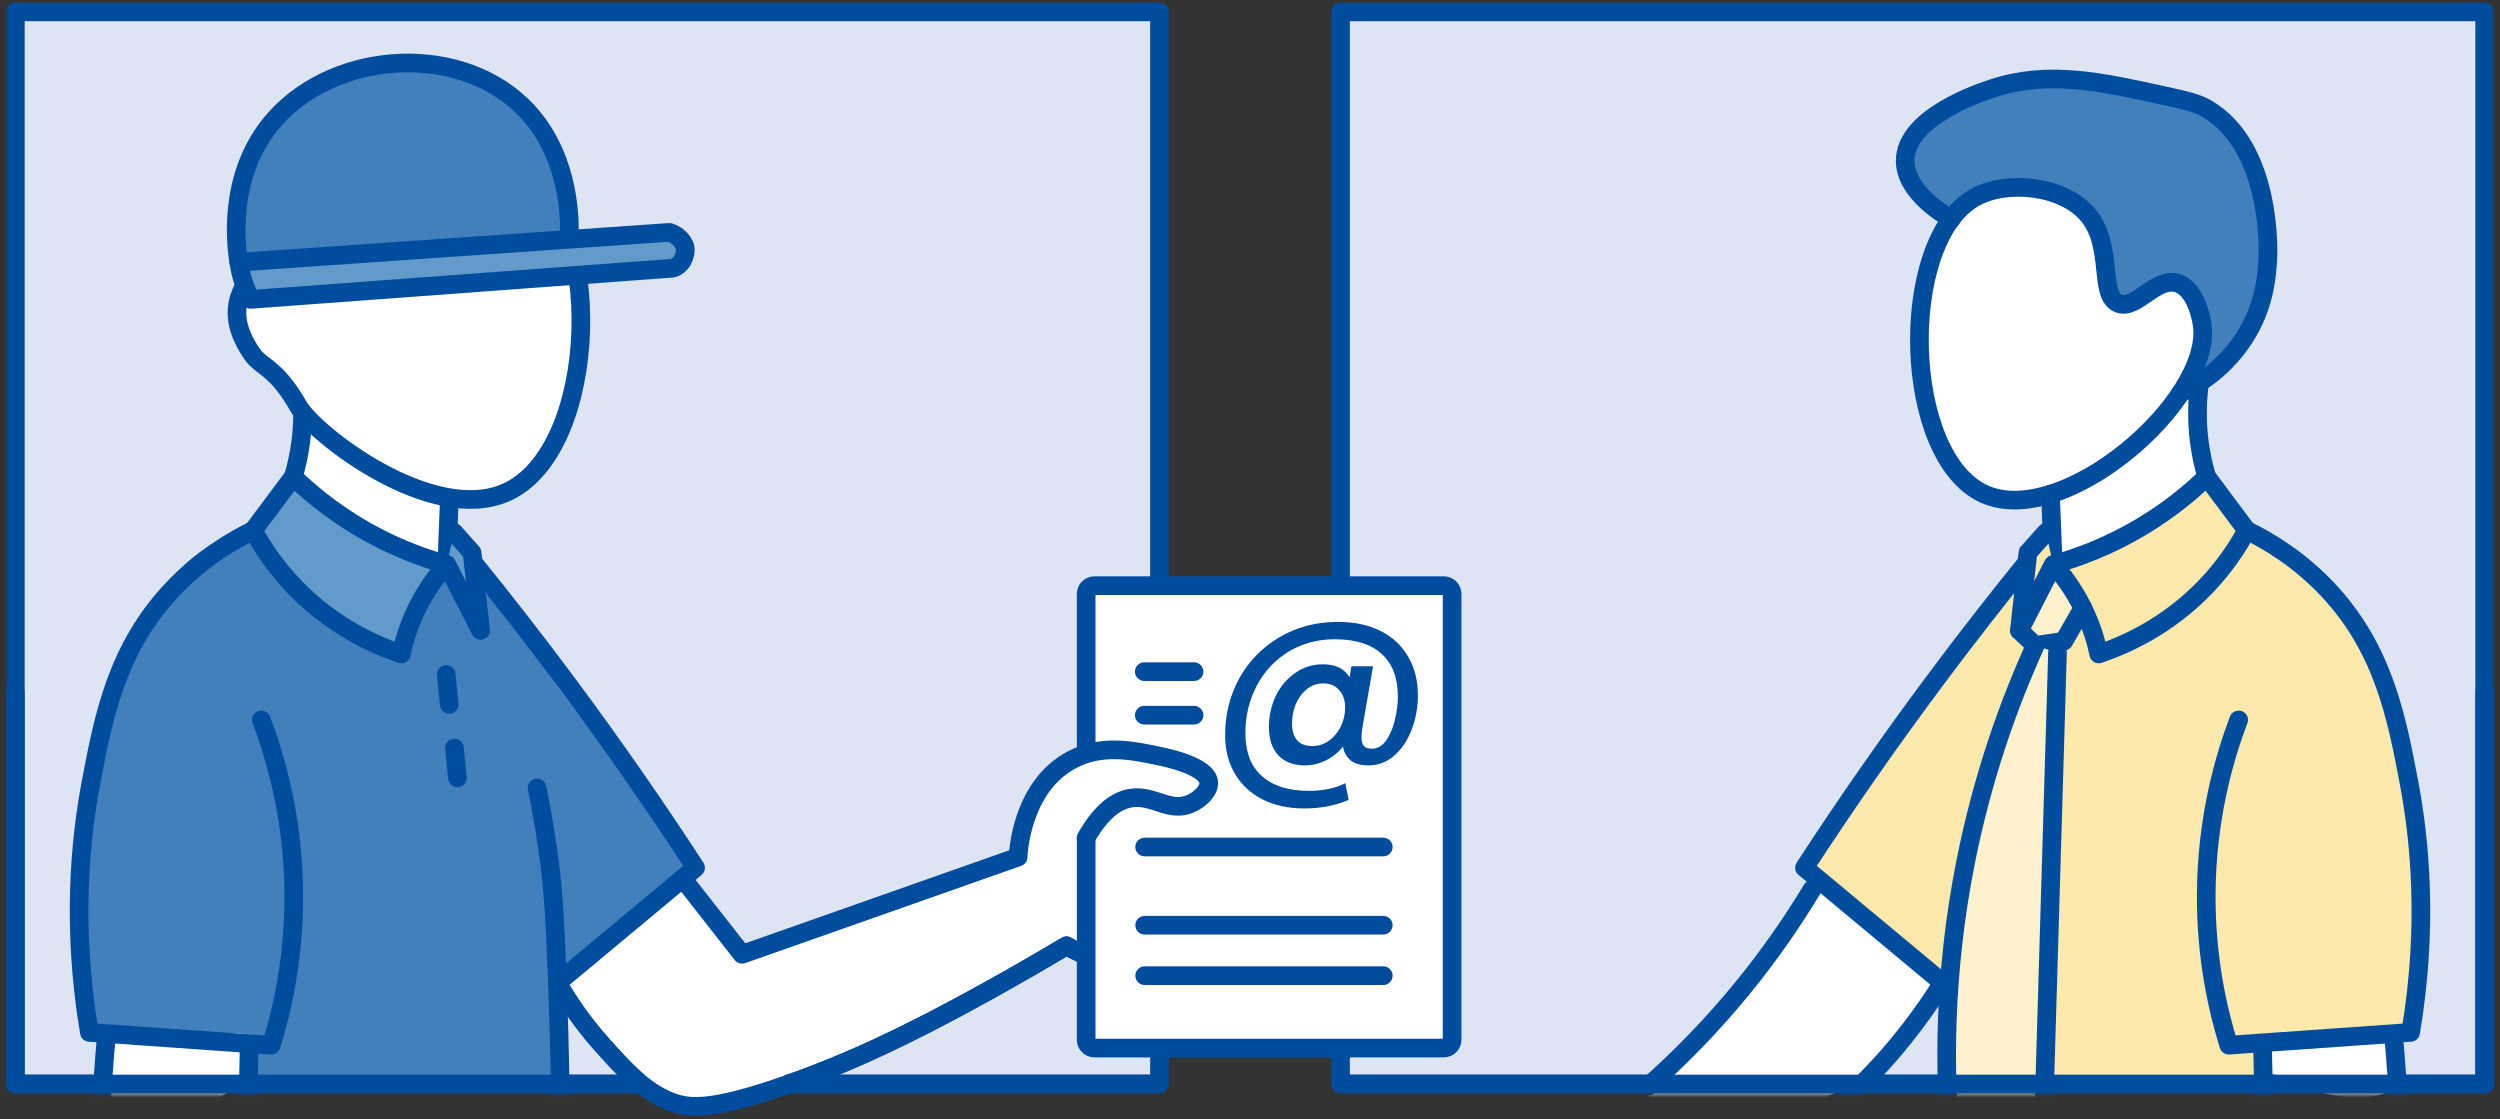 <svg width="402" height="180" viewBox="0 0 402 180" fill="none" xmlns="http://www.w3.org/2000/svg">
<rect x="0" y="0" width="402" height="180" fill="#333333" stroke="none"/>
<mask id="mask0_2291_542" style="mask-type:luminance" maskUnits="userSpaceOnUse" x="164" y="0" width="237" height="176">
<path d="M401 0H164.982V175.659H401V0Z" fill="white"/>
</mask>
<g mask="url(#mask0_2291_542)">
<path d="M399.534 174.307H389.676H309.31H215.556V1.914H399.534V174.307Z" fill="#DDE4F2" stroke="#004D9F" stroke-width="3" stroke-linecap="round" stroke-linejoin="round"/>
<path d="M384.969 166.694C380.148 160.881 363.868 166.736 363.868 170.303C363.868 174.016 381.469 179.591 385.536 174.307C387.095 172.279 386.631 168.702 384.969 166.694Z" fill="white"/>
<path d="M275.234 182.212C281.066 180.568 285.836 179.04 289.304 177.885C293.299 176.544 294.817 175.951 296.613 174.931C300.536 172.716 302.982 170.262 305.109 168.078C309.052 164.042 311.024 162.025 311.086 160.153C311.21 156.742 307.669 156.128 300.69 148.213C296.644 143.627 295.384 141.048 293.382 141.36C291.544 141.651 290.667 143.71 288.107 147.87C285.515 152.103 283.017 155.41 281.128 157.74C275.461 163.72 269.793 169.69 264.126 175.67C267.832 177.854 271.528 180.038 275.234 182.222V182.212Z" fill="white"/>
<path d="M316.165 104.272C313.192 109.857 308.175 115.9 298.141 127.995C292.959 134.246 290.337 136.752 291.09 139.903C291.72 142.556 294.28 143.731 297.945 146.019C299.586 147.048 304.097 150.803 313.109 158.312C326.953 169.846 325.848 173.236 332.321 174.931C336.791 176.096 335.81 174.089 348.817 174.245C356.869 174.339 362.144 175.171 363.775 172.363C364.395 171.291 364.55 169.606 363.827 168.535C362.66 166.809 359.512 167.162 359.522 167.048C359.522 166.85 365.695 165.55 374.656 166.705C379.59 167.339 383.214 168.431 386.042 166.195C386.538 165.8 387.229 165.134 388.004 163.678C390.905 158.177 389.418 151.749 389.222 150.096C387.023 131.053 389.222 132.717 387.405 124.064C385.908 116.961 380.365 90.669 363.6 85.698C360.761 84.855 350.541 87.538 330.101 92.895C328.512 93.311 325.198 94.215 321.936 96.836C318.591 99.53 317.043 102.619 316.155 104.283L316.165 104.272Z" fill="#FEE9AD"/>
<path d="M326.199 98.792C326.055 99.343 325.425 101.693 326.705 102.9C327.892 104.012 330.101 103.607 331.382 102.733C334.437 100.632 334.241 94.403 332.331 93.477C330.69 92.676 327.087 95.495 326.199 98.802V98.792Z" fill="#FFF1C9"/>
<path d="M350.654 63.191C351.181 62.942 351.996 62.297 353.627 61.018C355.661 59.427 359.264 56.598 361.452 53.426C364.343 49.234 364.508 44.721 364.683 41.434C364.725 40.675 365.396 23.577 354.825 17.451C353.307 16.567 351.521 16.162 348.022 15.392C337.771 13.135 329.378 11.284 320.48 14.196C319.778 14.425 306.544 18.897 306.368 25.844C306.275 29.422 309.692 31.928 313.77 35.205C335.397 52.604 344.14 66.322 350.665 63.191H350.654Z" fill="#417FBD"/>
<path d="M352.089 62.817C353.018 63.254 352.13 65.053 353.163 69.244C354.216 73.498 355.971 74.954 355.145 76.868C354.732 77.835 354.071 77.949 351.831 79.353C348.497 81.444 348.713 81.974 345.379 84.231C342.427 86.238 340.042 87.33 338.184 88.173C334.179 89.982 331.68 91.075 330.411 89.972C330.122 89.722 330.008 89.452 329.502 86.207C328.81 81.818 328.841 81.194 329.172 80.549C329.863 79.218 331.298 78.937 332.816 78.407C334.715 77.741 336.863 76.15 341.147 72.978C348.311 67.674 350.479 62.068 352.089 62.817Z" fill="white"/>
<path d="M340.702 48.798C337.358 47.581 339.969 39.614 335.768 34.581C331.783 29.817 322.627 28.819 317.403 31.835C305.108 38.959 305.821 73.529 319.106 79.457C331.783 85.115 355.619 64.554 354.133 52.396C353.926 50.691 352.884 46.416 350.169 45.542C346.7 44.419 343.572 49.848 340.702 48.808V48.798Z" fill="white" stroke="#004D9F" stroke-width="3" stroke-linecap="round" stroke-linejoin="round"/>
<path d="M350.654 63.191C352.822 62.183 357.973 59.406 361.442 53.426C364.249 48.6 364.528 44.117 364.673 41.434C364.714 40.675 365.385 23.577 354.814 17.451C353.297 16.567 351.511 16.162 348.011 15.392C337.76 13.135 329.368 11.284 320.469 14.196C318.57 14.82 306.368 18.803 306.357 25.844C306.347 30.878 312.572 34.529 313.759 35.205" stroke="#004D9F" stroke-width="3" stroke-linecap="round" stroke-linejoin="round"/>
<path d="M353.699 61.507C353.359 63.982 353.173 67.196 353.627 70.898C353.906 73.082 354.35 75.017 354.835 76.67" stroke="#004D9F" stroke-width="3" stroke-linecap="round" stroke-linejoin="round"/>
<path d="M330.163 90.763C330.008 86.998 329.854 83.222 329.709 79.457" stroke="#004D9F" stroke-width="3" stroke-linecap="round" stroke-linejoin="round"/>
<path d="M361.276 85.281C359.831 87.944 357.715 91.168 354.649 94.361C348.434 100.83 341.539 103.783 337.482 105.156C337.058 103.17 336.315 100.591 334.932 97.793C333.404 94.694 331.608 92.364 330.173 90.773C334.116 89.681 339.288 87.798 344.79 84.439C349.023 81.86 352.347 79.083 354.845 76.67C356.992 79.541 359.14 82.421 361.287 85.292L361.276 85.281Z" fill="#FEE9AD" stroke="#004D9F" stroke-width="3" stroke-linecap="round" stroke-linejoin="round"/>
<path d="M328.976 85.625C328.016 86.706 327.045 87.798 326.085 88.88C325.631 93.05 325.177 97.221 324.723 101.381C326.54 97.845 328.346 94.299 330.163 90.763" fill="#FEE9AD"/>
<path d="M328.976 85.625C328.016 86.706 327.045 87.798 326.085 88.88C325.631 93.05 325.177 97.221 324.723 101.381C326.54 97.845 328.346 94.299 330.163 90.763" stroke="#004D9F" stroke-width="3" stroke-linecap="round" stroke-linejoin="round"/>
<path d="M334.922 97.793C333.9 99.561 332.878 101.329 331.866 103.107C330.338 103.336 328.811 103.565 327.272 103.794C326.426 102.993 325.569 102.192 324.723 101.391" stroke="#004D9F" stroke-width="3" stroke-linecap="round" stroke-linejoin="round"/>
<path d="M330.844 104.98C330.049 131.812 329.255 158.655 328.46 185.488C324.609 189.481 320.748 193.485 316.898 197.479C315.824 192.965 314.74 188.462 313.667 183.948C312.645 172.539 312.469 156.846 316.051 138.728C318.859 124.532 323.195 112.759 327.273 103.784" fill="#FFF1C9"/>
<path d="M330.844 104.98C330.049 131.812 329.255 158.655 328.46 185.488C324.609 189.481 320.748 193.485 316.898 197.479C315.824 192.965 314.74 188.462 313.667 183.948C312.645 172.539 312.469 156.846 316.051 138.728C318.859 124.532 323.195 112.759 327.273 103.784" stroke="#004D9F" stroke-width="3" stroke-linecap="round" stroke-linejoin="round"/>
<path d="M361.277 85.281C364.725 86.966 369.638 89.868 374.253 94.756C383.172 104.199 385.35 115.068 387.404 126.04C389.036 134.766 390.543 148.712 387.632 166.008C377.887 166.694 368.131 167.381 358.386 168.067C356.6 162.337 354.711 154.006 354.763 143.855C354.814 131.646 357.653 121.901 359.976 115.764" stroke="#004D9F" stroke-width="3" stroke-linecap="round" stroke-linejoin="round"/>
<path d="M325.92 90.44C320.986 96.524 316 102.91 311.014 109.608C303.406 119.821 296.469 129.836 290.161 139.529C297.563 145.696 304.975 151.864 312.376 158.031" stroke="#004D9F" stroke-width="3" stroke-linecap="round" stroke-linejoin="round"/>
<path d="M312.365 158.031C310.765 160.6 308.37 164.146 305.108 168.078C301.733 172.154 298.894 174.859 294.269 179.237C291.244 182.107 287.208 185.8 282.253 189.97" stroke="#004D9F" stroke-width="3" stroke-linecap="round" stroke-linejoin="round"/>
<path d="M363.827 168.535C364.209 187.183 364.581 205.841 364.963 224.488" stroke="#004D9F" stroke-width="3" stroke-linecap="round" stroke-linejoin="round"/>
<path d="M384.906 166.694C385.681 175.264 386.145 184.718 386.042 194.92C385.928 206.205 385.134 216.563 383.998 225.861" stroke="#004D9F" stroke-width="3" stroke-linecap="round" stroke-linejoin="round"/>
<path d="M291.368 143.023C288.395 147.953 284.669 153.444 279.992 159.133C274.831 165.425 269.669 170.553 265.034 174.661" stroke="#004D9F" stroke-width="3" stroke-linecap="round" stroke-linejoin="round"/>
</g>
<path d="M399.545 111.292V174.307H215.648" stroke="#004D9F" stroke-width="3" stroke-linecap="round" stroke-linejoin="round"/>
<mask id="mask1_2291_542" style="mask-type:luminance" maskUnits="userSpaceOnUse" x="1" y="0" width="237" height="176">
<path d="M1 175.659L237.018 175.659L237.018 0L1 0L1 175.659Z" fill="white"/>
</mask>
<g mask="url(#mask1_2291_542)">
<path d="M2.466 174.307H12.335H92.69H186.445V1.914H2.466V174.307Z" fill="#DDE4F2" stroke="#004D9F" stroke-width="3" stroke-linecap="round" stroke-linejoin="round"/>
<path d="M17.145 167.329C22.327 160.017 39.825 167.381 39.835 171.863C39.835 176.533 20.913 183.543 16.536 176.897C14.854 174.349 15.359 169.846 17.145 167.329Z" fill="white"/>
<path d="M108.618 141.359C110.404 141.64 110.807 143.907 113.894 147.87C115.876 150.428 117.878 152.259 119.334 153.465C144.275 143.814 155.836 139.758 159.119 139.134C159.532 139.061 160.781 138.853 162.01 137.938C164.343 136.201 164.549 133.414 165.406 130.918C165.406 130.918 167.047 126.185 171.693 122.691C178.692 117.439 191.637 119.997 193.289 124.75C193.774 126.154 193.371 128.037 192.267 129.035C189.934 131.126 186.331 127.59 183.255 128.869C177.05 131.448 180.911 150.46 175.265 152.332C174.026 152.737 173.737 151.874 171.466 152.103C167.078 152.56 164.343 156.211 162.515 158.156C161.194 159.549 156.353 161.64 146.7 165.862C129.151 173.538 132.878 170.49 124.599 174.598C120.645 176.564 117.228 178.53 112.696 177.895C109.909 177.5 107.72 176.262 105.387 174.942C101.465 172.726 99.018 170.272 96.891 168.088C92.948 164.053 90.976 162.035 90.914 160.163C90.79 156.752 94.331 156.138 101.31 148.224C105.356 143.637 106.616 141.058 108.618 141.37V141.359Z" fill="white"/>
<path d="M85.835 104.272C88.808 109.857 93.825 115.9 103.86 127.995C109.042 134.246 111.664 136.752 110.91 139.903C110.28 142.556 107.72 143.731 104.056 146.019C93.908 154.443 89.675 154.245 88.891 158.312C88.736 159.113 88.974 158.697 89.159 162.898C89.418 168.65 89.552 171.53 88.901 172.664C87.828 174.557 85.288 175.233 69.669 174.931C59.749 174.744 58.954 174.432 56.869 174.297C56.053 174.245 54.783 174.203 53.183 174.245C47.361 174.401 40.847 175.722 40.218 174.151C40.042 173.715 40.517 173.538 40.558 172.321C40.599 170.782 39.856 170.282 40.032 169.346C40.31 167.849 42.54 167.537 42.468 167.048C42.344 166.237 35.892 165.602 27.334 166.705C22.4 167.339 18.776 168.431 15.948 166.195C15.452 165.8 14.761 165.134 13.986 163.678C11.086 158.177 12.572 151.749 12.768 150.096C14.967 131.053 12.768 132.717 14.585 124.064C16.082 116.961 21.625 90.669 38.39 85.698C41.229 84.855 51.449 87.538 71.889 92.895C73.479 93.311 76.792 94.215 80.054 96.836C83.399 99.53 84.948 102.619 85.835 104.283V104.272Z" fill="#417FBD"/>
<path d="M49.921 62.817C48.992 63.254 49.88 65.053 48.848 69.244C47.795 73.498 46.04 74.954 46.866 76.868C47.279 77.835 47.939 77.949 50.179 79.353C53.514 81.444 53.297 81.974 56.631 84.231C59.584 86.238 61.968 87.33 63.827 88.173C67.832 89.982 70.33 91.075 71.6 89.972C71.889 89.722 72.002 89.452 72.508 86.207C73.2 81.818 73.169 81.194 72.839 80.549C72.147 79.218 70.712 78.937 69.195 78.407C67.295 77.741 65.148 76.15 60.864 72.978C53.7 67.674 51.532 62.068 49.921 62.817Z" fill="white"/>
<path d="M211.045 136.929H230.876" stroke="#004D9F" stroke-width="3" stroke-linecap="round" stroke-linejoin="round"/>
<path d="M174.655 134.662V167.204C174.655 167.932 175.244 168.525 175.977 168.525H232.176C232.898 168.525 233.497 167.932 233.497 167.204V95.495C233.497 94.767 232.909 94.174 232.176 94.174H175.977C175.244 94.174 174.655 94.767 174.655 95.495V121.911" fill="white"/>
<path d="M174.655 134.662V167.204C174.655 167.932 175.244 168.525 175.977 168.525H232.176C232.898 168.525 233.497 167.932 233.497 167.204V95.495C233.497 94.767 232.909 94.174 232.176 94.174H175.977C175.244 94.174 174.655 94.767 174.655 95.495V121.911" stroke="#004D9F" stroke-width="3" stroke-miterlimit="10"/>
<path d="M215.145 100C217.807 100 220.107 100.495 222.045 101.484C223.983 102.473 225.455 103.863 226.459 105.654C227.486 107.42 228 109.482 228 111.837C228 113.722 227.673 115.524 227.019 117.244C226.389 118.963 225.466 120.365 224.252 121.449C223.061 122.532 221.648 123.074 220.014 123.074C218.823 123.074 217.889 122.815 217.211 122.297C216.534 121.755 216.114 121.001 215.95 120.035C215.226 120.978 214.316 121.72 213.218 122.261C212.121 122.803 210.976 123.074 209.785 123.074C207.987 123.074 206.574 122.532 205.547 121.449C204.543 120.342 204.041 118.846 204.041 116.961C204.041 115.171 204.403 113.498 205.127 111.943C205.874 110.389 206.913 109.152 208.244 108.233C209.575 107.291 211.07 106.82 212.728 106.82C214.759 106.82 216.184 107.515 217.001 108.905L217.316 107.138H220.784L219.033 117.244C218.963 117.739 218.928 118.174 218.928 118.551C218.928 119.164 219.044 119.623 219.278 119.929C219.535 120.236 219.979 120.389 220.609 120.389C221.496 120.389 222.255 119.953 222.886 119.081C223.516 118.186 223.983 117.091 224.287 115.795C224.614 114.499 224.777 113.239 224.777 112.014C224.777 109.022 223.913 106.737 222.185 105.159C220.457 103.581 217.947 102.792 214.654 102.792C211.899 102.792 209.423 103.451 207.228 104.77C205.056 106.09 203.352 107.903 202.114 110.212C200.876 112.521 200.258 115.088 200.258 117.915C200.258 120.931 201.145 123.227 202.92 124.806C204.695 126.384 207.228 127.173 210.521 127.173C212.739 127.173 214.678 126.761 216.336 125.936L216.861 128.622C214.736 129.541 212.354 130 209.715 130C207.17 130 204.94 129.517 203.025 128.551C201.11 127.585 199.627 126.207 198.576 124.417C197.525 122.65 197 120.589 197 118.233C197 114.865 197.771 111.79 199.312 109.011C200.876 106.231 203.037 104.04 205.792 102.438C208.548 100.813 211.665 100 215.145 100ZM211.011 119.965C211.992 119.965 212.879 119.682 213.673 119.117C214.491 118.528 215.133 117.762 215.6 116.82C216.067 115.854 216.301 114.829 216.301 113.746C216.301 112.615 215.985 111.696 215.355 110.989C214.748 110.259 213.884 109.894 212.763 109.894C211.759 109.894 210.871 110.212 210.101 110.848C209.353 111.461 208.769 112.261 208.349 113.251C207.952 114.24 207.754 115.277 207.754 116.36C207.754 117.468 208.022 118.351 208.559 119.011C209.096 119.647 209.914 119.965 211.011 119.965Z" fill="#004D9F"/>
<path d="M184 108H192" stroke="#004D9F" stroke-width="3" stroke-linecap="round" stroke-linejoin="round"/>
<path d="M184 115H192" stroke="#004D9F" stroke-width="3" stroke-linecap="round" stroke-linejoin="round"/>
<path d="M184.06 136.201H222.431" stroke="#004D9F" stroke-width="3" stroke-linecap="round" stroke-linejoin="round"/>
<path d="M184.06 148.775H222.431" stroke="#004D9F" stroke-width="3" stroke-linecap="round" stroke-linejoin="round"/>
<path d="M184.06 156.887H222.431" stroke="#004D9F" stroke-width="3" stroke-linecap="round" stroke-linejoin="round"/>
<path d="M48.31 61.507C48.651 63.982 48.837 67.196 48.383 70.898C48.104 73.082 47.66 75.017 47.175 76.67" stroke="#004D9F" stroke-width="3" stroke-linecap="round" stroke-linejoin="round"/>
<path d="M71.837 90.763C71.992 86.998 72.147 83.222 72.291 79.457" stroke="#004D9F" stroke-width="3" stroke-linecap="round" stroke-linejoin="round"/>
<path d="M40.723 85.281C42.168 87.944 44.285 91.168 47.351 94.361C53.565 100.83 60.461 103.783 64.518 105.156C64.941 103.17 65.684 100.591 67.068 97.793C68.596 94.694 70.392 92.364 71.827 90.773C67.883 89.681 62.712 87.798 57.209 84.439C52.977 81.86 49.653 79.083 47.154 76.67C45.007 79.541 42.86 82.421 40.713 85.292L40.723 85.281Z" fill="#639AC9" stroke="#004D9F" stroke-width="3" stroke-linecap="round" stroke-linejoin="round"/>
<path d="M73.024 85.625C73.984 86.706 74.954 87.798 75.915 88.88C76.369 93.05 76.823 97.221 77.277 101.381C75.46 97.845 73.654 94.299 71.837 90.763" fill="#639AC9"/>
<path d="M73.024 85.625C73.984 86.706 74.954 87.798 75.915 88.88C76.369 93.05 76.823 97.221 77.277 101.381C75.46 97.845 73.654 94.299 71.837 90.763" stroke="#004D9F" stroke-width="3" stroke-linecap="round" stroke-linejoin="round"/>
<path d="M40.723 85.281C37.275 86.966 32.361 89.868 27.747 94.756C18.828 104.199 16.65 115.068 14.595 126.04C12.964 134.766 11.457 148.712 14.368 166.008C24.113 166.694 33.869 167.381 43.614 168.067C45.4 162.337 47.289 154.006 47.237 143.855C47.185 131.646 44.347 121.901 42.024 115.764" stroke="#004D9F" stroke-width="3" stroke-linecap="round" stroke-linejoin="round"/>
<path d="M76.091 90.44C81.025 96.524 86.011 102.91 90.997 109.608C98.606 119.821 105.543 129.836 111.85 139.529C104.448 145.696 97.036 151.864 89.635 158.031" stroke="#004D9F" stroke-width="3" stroke-linecap="round" stroke-linejoin="round"/>
<path d="M86.362 126.695C87.095 130.252 87.931 134.901 88.572 140.403C88.871 142.961 89.222 146.705 89.635 158.031C89.8 162.742 89.996 168.993 90.11 176.429" stroke="#004D9F" stroke-width="3" stroke-linecap="round" stroke-linejoin="round"/>
<path d="M109.765 141.256C112.954 145.322 116.134 149.388 119.324 153.455C134.117 148.244 148.92 143.024 163.713 137.813C163.724 137.314 164.178 126.498 172.364 122.171C177.092 119.665 181.903 120.653 185.97 121.485C187.58 121.818 194.146 123.159 194.363 125.822C194.466 127.194 192.855 128.619 191.421 129.243C188.035 130.71 185.526 127.787 181.903 128.328C180.003 128.609 177.381 129.909 174.645 134.724" stroke="#004D9F" stroke-width="3" stroke-linecap="round" stroke-linejoin="round"/>
<path d="M89.635 158.031C91.121 160.631 93.454 164.25 96.892 168.078C100.371 171.957 103.612 175.566 108 177.209C110.828 178.27 114.421 178.623 126.364 174.463C136.048 171.094 145.452 166.778 158.779 159.393C164.116 156.44 168.483 153.871 171.476 152.082C171.724 152.228 172.839 152.883 174.542 153.58" stroke="#004D9F" stroke-width="3" stroke-linecap="round" stroke-linejoin="round"/>
<path d="M40.053 168.878C39.671 187.526 39.299 206.184 38.917 224.831" stroke="#004D9F" stroke-width="3" stroke-linecap="round" stroke-linejoin="round"/>
<path d="M17.094 166.694C16.32 175.264 15.855 184.718 15.959 194.92C16.072 206.205 16.867 216.563 18.003 225.861" stroke="#004D9F" stroke-width="3" stroke-linecap="round" stroke-linejoin="round"/>
</g>
<path d="M2.456 111.292V174.307H186.363" stroke="#004D9F" stroke-width="3" stroke-linecap="round" stroke-linejoin="round"/>
<path d="M128.512 168.015C129.193 171.895 120.222 180.1 110.962 177.5C103.891 175.524 98.967 167.922 100.629 164.583C103.488 158.863 127.479 162.191 128.512 168.005V168.015Z" fill="white"/>
<path d="M89.635 158.031C91.121 160.631 93.454 164.251 96.892 168.078C100.371 171.957 103.612 175.566 108 177.209C110.828 178.27 114.421 178.624 126.364 174.464C136.048 171.094 145.452 166.778 158.779 159.394C164.116 156.44 168.483 153.871 171.476 152.082C171.724 152.228 172.839 152.883 174.542 153.58" stroke="#004D9F" stroke-width="3" stroke-linecap="round" stroke-linejoin="round"/>
<path d="M56.446 45.252C60.317 43.899 57.282 35.08 62.144 29.516C66.748 24.243 77.329 23.13 83.358 26.479C97.49 34.321 96.603 72.406 81.397 79.177C69.473 84.481 50.603 69.879 47.939 65.272C47.702 64.866 46.917 63.379 45.462 61.601C43.067 58.688 41.591 58.657 40.279 56.546C39.361 55.069 37.451 51.991 38.328 48.413C39.154 45.002 42.251 42.142 45.524 41.632C50.696 40.831 53.318 46.333 56.456 45.241L56.446 45.252Z" fill="white" stroke="#004D9F" stroke-width="3" stroke-linecap="round" stroke-linejoin="round"/>
<path d="M91.554 37.368C91.595 34.674 91.44 24.17 83.843 16.931C73.024 6.615 52.76 8.299 43.376 20.124C36.552 28.736 37.977 39.583 38.39 42.162" fill="#417FBD"/>
<path d="M91.554 37.368C91.595 34.674 91.44 24.17 83.843 16.931C73.024 6.615 52.76 8.299 43.376 20.124C36.552 28.736 37.977 39.583 38.39 42.162" stroke="#004D9F" stroke-width="3" stroke-linecap="round" stroke-linejoin="round"/>
<path d="M40.332 48.142C62.919 46.468 85.516 44.804 108.103 43.13C109.497 42.828 110.385 41.226 110.147 39.698C110.064 39.458 109.93 39.178 109.755 38.907C109.094 37.909 108.103 37.514 107.659 37.368C84.577 38.97 61.494 40.561 38.401 42.162C38.546 43.171 38.804 44.367 39.258 45.688C39.589 46.624 39.96 47.446 40.332 48.142Z" fill="#639AC9" stroke="#004D9F" stroke-width="3" stroke-linecap="round" stroke-linejoin="round"/>
<path d="M71.745 108.453C71.9 110.055 72.076 111.657 72.23 113.248" stroke="#004D9F" stroke-width="3" stroke-linecap="round" stroke-linejoin="round"/>
<path d="M73.076 120.289C73.231 121.89 73.396 123.481 73.551 125.083" stroke="#004D9F" stroke-width="3" stroke-linecap="round" stroke-linejoin="round"/>
</svg>
